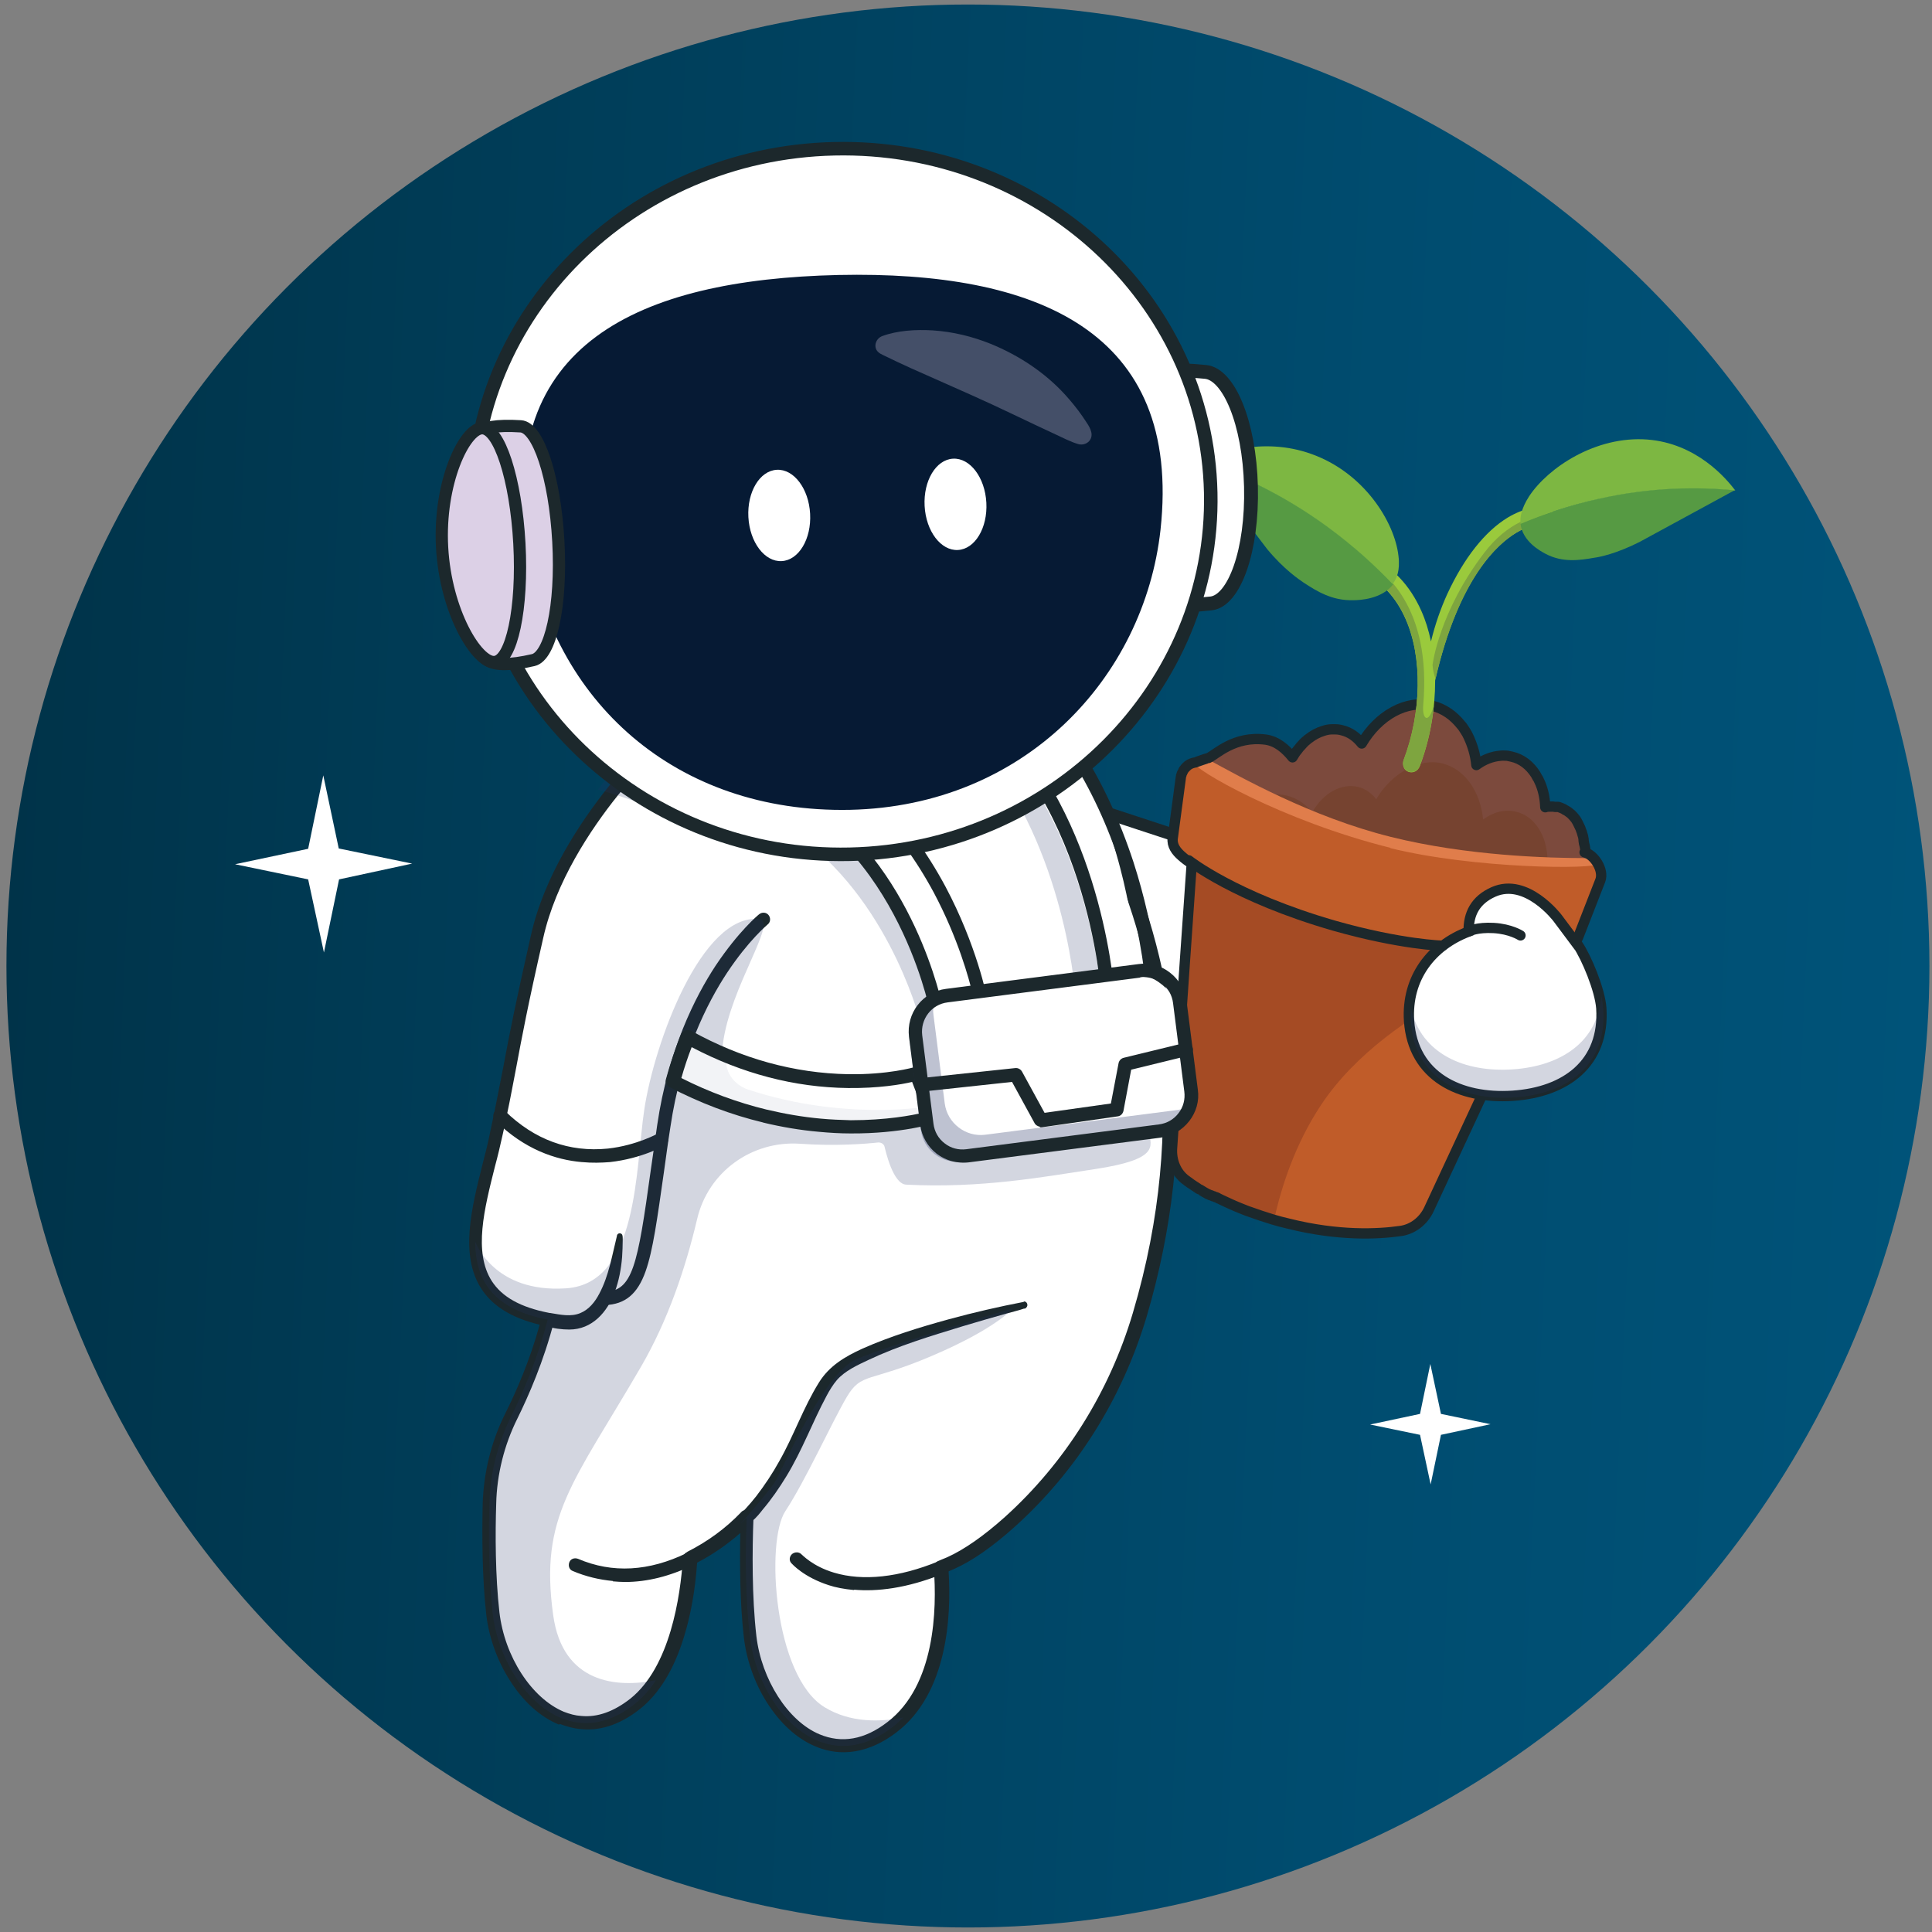 <?xml version="1.0" encoding="UTF-8"?>
<svg id="Layer_1" xmlns="http://www.w3.org/2000/svg" version="1.1" xmlns:xlink="http://www.w3.org/1999/xlink" viewBox="0 0 600 600">
  <rect x="0" y="0" width="600" height="600" fill="#808080" stroke="none"/>
  <!-- Generator: Adobe Illustrator 29.2.1, SVG Export Plug-In . SVG Version: 2.1.0 Build 116)  -->
  <defs>
    <style>
      .st0 {
        fill: #7ea53f;
      }

      .st1, .st2, .st3, .st4, .st5, .st6, .st7, .st8, .st9 {
        stroke: #1c282c;
      }

      .st1, .st3, .st4 {
        fill: none;
      }

      .st1, .st4, .st5, .st9 {
        stroke-linecap: round;
        stroke-linejoin: round;
      }

      .st1, .st10 {
        stroke-width: 3.2px;
      }

      .st11 {
        fill: #764330;
      }

      .st12 {
        fill: #e07d4b;
      }

      .st13 {
        opacity: .3;
      }

      .st14, .st2, .st10, .st5, .st6, .st7, .st15, .st9 {
        fill: #fff;
      }

      .st16 {
        fill: #a54b24;
      }

      .st2 {
        stroke-width: 4.3px;
      }

      .st2, .st3, .st10, .st6, .st7, .st8, .st15 {
        stroke-miterlimit: 10;
      }

      .st17 {
        fill: #7c4a3d;
      }

      .st18 {
        fill: #569a43;
      }

      .st3 {
        stroke-width: 4.2px;
      }

      .st19 {
        fill: #9aca3c;
      }

      .st4 {
        stroke-width: 3px;
      }

      .st10, .st15 {
        stroke: #000;
      }

      .st20 {
        fill: #c05c29;
      }

      .st21, .st22 {
        fill: #253266;
      }

      .st5, .st7 {
        stroke-width: 3.2px;
      }

      .st23, .st22 {
        opacity: .2;
      }

      .st24 {
        fill: #7db742;
      }

      .st6 {
        stroke-width: 4.3px;
      }

      .st25 {
        fill: #444f68;
      }

      .st26 {
        fill: #061a34;
      }

      .st27 {
        fill: #1c282c;
      }

      .st8 {
        fill: #dcd0e6;
        stroke-width: 3.8px;
      }

      .st15 {
        stroke-width: 2.9px;
      }

      .st28 {
        fill: url(#linear-gradient);
      }

      .st29 {
        opacity: .5;
      }

      .st9 {
        stroke-width: 3.3px;
      }
    </style>
    <linearGradient id="linear-gradient" x1="97.9" y1="501.3" x2="695.2" y2="501.3" gradientTransform="translate(673.7 819) rotate(-177.4)" gradientUnits="userSpaceOnUse">
      <stop offset="0" stop-color="#005379"/>
      <stop offset=".3" stop-color="#004c6f"/>
      <stop offset=".8" stop-color="#003b55"/>
      <stop offset="1" stop-color="#003349"/>
    </linearGradient>
  </defs>
  <circle class="st28" cx="300.6" cy="300" r="298.6"/>
  <g>
    <path class="st14" d="M420.5,307.5c-9.7,1.5-17.7,4.9-20.8,11.1-1.1,2.2-1.5,4.7-1.2,7.6,1.2,11,12.8,18.3,25.9,16.3,12.4-1.9,21.8-11.6,21.6-22-9.5,2.7-23.9,3.5-26.1-6.9-.5-2.5-.2-4.5.6-6Z"/>
    <g class="st13">
      <path class="st21" d="M420.5,307.5c-9.7,1.5-17.7,4.9-20.8,11.1-1.1,2.2-1.5,4.7-1.2,7.6,1,8.6,8.3,14.9,17.7,16.3-6.1-2.7-10.5-8-11.2-14.5-.3-2.9.1-5.4,1.2-7.6,2.2-4.5,7.2-7.6,13.5-9.5,0-1.4.3-2.5.9-3.5Z"/>
    </g>
    <path class="st14" d="M303.1,239.2l-45.8,25c52,31.6,105.9,50.7,117.2,52.7,6.5,1.2,17.2,1.6,25.2,1.7,1.8-3.6,5.3-6.3,9.8-8.1,3.2-1.4,7-2.3,11-2.9-.4.8-.8,1.7-.9,2.8,0,.9,0,2,.2,3.2,0,.4.2.7.3,1.1,3,9.3,16.6,8.4,25.8,5.9.5-.1,1-.3,1.5-.4,9.5-3,6.6-22-1.1-31.2-7.7-9.2-54.3-20.5-54.3-20.5l-72.7-24.2-16.2-5Z"/>
    <path class="st27" d="M398.1,317.8c3.1-6.2,10.8-10.4,22.3-12.2.7-.1,1.4.2,1.8.8.4.6.4,1.4,0,2-.7,1.2-.8,2.8-.4,4.6.5,2.3,1.7,4,3.7,5.2,4.9,3,13.6,2.1,20.2.3.6-.2,1.1,0,1.6.3.5.3.7.9.7,1.5.1,5.6-2.3,11.1-6.6,15.6-4.3,4.4-10.2,7.4-16.6,8.4-14.1,2.2-26.7-5.9-28-17.9-.4-3.2.1-6.1,1.4-8.7ZM423.4,321.6c-2.8-1.7-4.6-4.3-5.3-7.6-.3-1.4-.4-2.8-.2-4-6.5,1.3-13.7,4-16.4,9.5-.9,1.9-1.3,4.1-1,6.4,1.1,9.9,11.8,16.5,23.8,14.7,10.4-1.6,18.6-9.1,19.7-17.6-5,1.1-14.4,2.4-20.6-1.3Z"/>
    <path class="st27" d="M255.8,263.1l45.8-25c.5-.7,1.4-1,2.1-.8l88.9,29.2c.9.2,12.3,3,24.3,6.8,17.1,5.4,27.5,10.2,30.9,14.2,6.1,7.2,9.1,19.4,6.7,27.1-1.1,3.7-3.4,6.2-6.6,7.2-.5.2-1,.3-1.5.4-3.5,1-15.6,3.8-23-.7-2.8-1.7-4.6-4.3-5.3-7.6-.3-1.4-.4-2.8-.2-4-6.5,1.3-13.7,4-16.4,9.5-.3.7-1.1.8-1.8,1.1-3.7,1.7-11,.5-25.5-1.7-10.4-1.6-64.9-20.8-117.9-53-.4-.3-.7-.7-.8-1.2,0,0,0,0,0-.1,0-.5,0-1,.3-1.4ZM420.3,305.6c.7-.1,1.4.2,1.8.8.4.6.4,1.4,0,2-.7,1.2-.8,2.8-.4,4.6.5,2.3,1.7,4,3.7,5.2,4.9,3,13.6,2.1,20.2.3.5-.1.9-.3,1.4-.4,1.9-.6,3.2-2.1,4-4.5,2-6.4-.9-17.4-6-23.5-6-7.2-40.6-16.8-53.4-19.9,0,0,0,0-.1,0l-87.6-28.8-43.8,22.1c51.5,31,104.9,49.4,114.9,51.5,8.5,1.7,18.2,2.1,23.7,1.6,3.4-5.6,10.9-9.4,21.6-11Z"/>
    <path class="st27" d="M435.1,301.8c-3.6-.6-7.8-.4-11.4,1-1.7.7-3.4,1.8-4.5,3.4-.9,1.3-.8,3.3,1,3.4,1.5.1,1.8-1.3,2.6-2.3,1.1-1.4,2.7-2.2,4.3-2.8,2-.7,4-1.1,6.1-1.2.5,0,1.3.1,1.8,0,.7-.3,1-1.4,0-1.5Z"/>
    <g class="st13">
      <path class="st21" d="M303.1,239.2l-45.8,25c52,31.6,105.9,50.7,117.2,52.7,6.5,1.2,17.2,1.6,25.2,1.7,1.8-3.6,5.3-6.3,9.8-8.1-25.2,2.6-42.6-3.1-70.9-15.4-38.4-16.7-18.6-43.1-16.7-39.9l-2.7-10.9-16.2-5Z"/>
    </g>
    <path class="st27" d="M383,318.8c.3.9,1.2,1.3,2,1.1.9-.3,1.4-1.3,1.1-2.3,0,0-2.4-8.6-1.8-18.4.8-12.8,6.2-21.5,16.1-26,.8-.4,1.2-1.5.9-2.4-.4-.9-1.4-1.4-2.2-1-11,5-17.2,15.1-18.1,29.2-.7,10.4,1.8,19.2,2,19.6,0,0,0,.1,0,.2Z"/>
    <path class="st9" d="M436.3,288.3s9-8.7,7.7-24.3c-1.2-14.7-5.9-17.5-9.9-17.2-6,.4-7.1,10.3-9.7,17.6-3,8.4-11.1,12.5-11.1,12.5"/>
  </g>
  <path class="st15" d="M390.5,269.6"/>
  <g>
    <path class="st20" d="M364.3,356.4c-.3,4,1.3,7.8,4.3,10,5.2,4,15.2,9.9,31.9,14.1,15.6,3.9,27.8,3.3,34.8,2.3,3.8-.5,7.2-3.1,8.9-6.8l44.2-95.1-116.9-29.2-7.2,104.7Z"/>
    <path class="st16" d="M364.3,356.4l7.2-104.7,116.9,29.2-6.9,14.8c-1.9.6-50,15.5-71.2,47.4-8.1,12.2-12.4,25.5-14.7,36.1-13.8-4-22.3-9.2-27-12.8-3-2.3-4.6-6.1-4.3-10Z"/>
    <path class="st11" d="M375,238.5c5.3-5.8,11-11.1,18.4-9,3.4,1,6.3,2.8,8.3,5.5,3.6-6.2,9.7-9.7,15.3-8.3,2.4.6,4.5,2.1,6.1,4.1,5.3-8.7,13.9-13.7,22-11.7,7.5,1.9,12.6,9.3,13.6,18.4,3.4-2.5,7.3-3.5,11.1-2.6,6.2,1.5,10.1,8,10.4,15.7,1.3-.3,2.7-.3,4,0,5.8,1.4,8.9,8.8,7.6,16.9,0,0-11.9,22.3-64.3,9.2-49.7-12.4-52.4-38.4-52.4-38.4Z"/>
    <path class="st17" d="M374.7,237.6c6.3-5.5,11.4-9.9,18.7-8.1,3.4.9,6.3,2.8,8.3,5.5,3.6-6.2,9.7-9.7,15.3-8.3,2.4.6,4.5,2.1,6.1,4.1,5.3-8.7,13.9-13.7,22-11.7,7.5,1.9,12.6,9.3,13.6,18.4,3.4-2.5,7.3-3.5,11.1-2.6,6.2,1.5,10.1,8,10.4,15.7,1.3-.3,2.7-.3,4,0,5.8,1.4,8.9,8.8,7.6,16.9,0,0-.7,1.3-2.5,3.2-1.2-1.9-3-3.3-5-3.8-1.2-.3-2.5-.3-3.7,0-.2-7.3-3.9-13.4-9.7-14.8-3.5-.9-7.2.1-10.3,2.4-.9-8.7-5.6-15.6-12.6-17.4s-15.7,2.8-20.6,11.1c-1.5-1.9-3.4-3.3-5.6-3.8-5.3-1.3-11,2-14.3,7.9-1.9-2.5-4.6-4.4-7.8-5.2-6.2-1.5-12.5,1.3-16.1,6.7-7.7-8.5-8.7-16.4-8.7-16.4Z"/>
    <path class="st20" d="M364.5,260.1c-.3,2.3,1.1,4.1,2.7,5.5,8.2,7,31.8,18.3,56.4,24.4,25.9,6.5,48.5,7.2,61.8,5.1,2.2-.3,4.2-1.4,5-3.5l6.9-17.7c1.4-3.6-1-7.4-4.5-7.3-12.2,0-37.3-.6-61-6.6-24.8-6.2-46.8-17.2-57.2-22.9-3.1-1.7-7.1.5-7.6,4.3l-2.5,18.7Z"/>
    <path class="st12" d="M431.8,263.3c-33.7-8.4-61.3-24.5-61.2-26.6,1.3-.5,2.9-1.7,4.3-1,10.5,5.7,32.2,18,57,24.2,23.7,5.9,48.9,6.6,61,6.6,1.5,0,2.8.6,3.6,1.7-.9,1.9-38.8,1.6-64.7-4.8Z"/>
  </g>
  <path class="st4" d="M414,293.2"/>
  <path class="st1" d="M492.4,264.2c-.4-2.7-.4-1.4-.6-3.2,0-.3,0-.5-.1-.8,0-.4-.2-.8-.3-1.2-.1-.4-.2-.8-.4-1.2-.1-.4-.3-.8-.5-1.2-.3-.6-.5-1.1-.8-1.6-.2-.3-.4-.7-.7-1-.3-.4-.7-.8-1.1-1.2-.2-.1-.3-.3-.5-.4-.4-.3-.8-.6-1.2-.8-.2,0-.3-.2-.5-.3-.6-.3-1.1-.5-1.7-.7-.1,0-.2,0-.4,0,0,0-.2,0-.3,0-.3,0-.6,0-.9-.1-.3,0-.7,0-1,0-.5,0-1,0-1.5.2-.1-3.1-.8-6-2-8.4-.1-.2-.2-.5-.4-.7-.2-.4-.4-.7-.6-1.1-1.8-2.8-4.3-4.8-7.4-5.5-.5-.1-.9-.2-1.4-.3-.7,0-1.4-.1-2.1,0-2.6.2-5.2,1.2-7.5,2.9-.3-3.2-1.2-6.1-2.4-8.7-.3-.7-.7-1.4-1.1-2-.4-.6-.8-1.3-1.3-1.8-2.3-2.9-5.3-5-8.8-5.9-8.1-2-16.8,2.9-22,11.7-1.6-2-3.6-3.5-6.1-4.1-.7-.2-1.4-.3-2.1-.3-.4,0-.7,0-1.1,0-.9,0-1.8.2-2.7.5-1.6.5-3.1,1.3-4.5,2.4-.2.1-.3.2-.5.4-.8.6-1.5,1.4-2.2,2.2-.1.2-.3.3-.4.5-.3.3-.5.7-.8,1-.4.5-.7,1.1-1.1,1.7-2.1-2.6-4.8-5-8.3-5.5-9.8-1.3-15.5,4.7-17.8,5.7-.2,0-4,1.3-4.1,1.4-.4,0-.8.2-1.2.3-.8.3-1.4.8-2,1.5,0,0,0,0,0,0-.1.2-.3.3-.4.5,0,.1-.2.3-.2.4-.1.3-.3.5-.4.8,0,0,0,0,0,0,0,.2-.1.4-.2.6,0,.2-.1.5-.1.7l-2.5,18.7c-.3,2.3,1.1,4.1,2.7,5.5.9.8,1.9,1.6,3.2,2.4l-2.1,30.1h0s-4,58.2-4,58.2c-.3,4,1.3,7.8,4.3,10,.2.1.3.2.5.4,0,0,.1,0,.2.1.1,0,.2.2.3.2,0,0,.1.1.2.2.1,0,.2.1.3.2,0,0,.2.1.3.2,0,0,.2.1.3.2,0,0,.2.1.3.2,0,0,.2.1.3.2.1,0,.2.1.3.2,0,0,.2.1.3.2.1,0,.2.1.3.2,0,0,.2.1.3.2.1,0,.3.2.4.2,0,0,.1,0,.2.1.8.5,1.6,1,2.4,1.4,0,0,0,0,.1,0,.2.1.4.2.6.3,0,0,.1,0,.2,0,.2.1.4.2.6.3,0,0,.1,0,.2,0,.2.1.4.2.6.3,0,0,.1,0,.2,0,.2.1.5.2.7.4,0,0,0,0,.1,0,.3.1.5.3.8.4,0,0,0,0,0,0,1.7.8,3.6,1.7,5.6,2.5,0,0,0,0,0,0,.3.1.7.3,1,.4,0,0,0,0,0,0,.3.1.7.3,1,.4,0,0,0,0,0,0,.3.1.7.3,1.1.4,0,0,0,0,0,0,2.2.8,4.6,1.6,7.2,2.4,0,0,0,0,0,0,1.6.5,3.2.9,4.9,1.3,15.6,3.9,27.8,3.3,34.8,2.3,3.8-.5,7.2-3.1,8.9-6.8l37.4-80.4c1.4-.1,2.7-.3,3.9-.5,2.2-.3,4.2-1.4,5-3.5l6.9-17.7c1.2-3.2-1.9-8-4.9-8.7"/>
  <g>
    <path class="st19" d="M497.6,151"/>
    <path class="st19" d="M481,162.9c-3.3-.3-6.8.5-10.2,2.6-5.5,3.3-17.8,13.7-25.1,45.8,0,8.8-1.5,18.1-4.8,26.7-.6,1.5-2.1,2.2-3.5,1.7h0c-1.4-.5-2-2.1-1.5-3.6,5.6-14.8,5.9-32,.6-43.9-2.9-6.6-7.4-11.5-13.2-14.3l2-5.3c7.1,3.4,12.6,9.2,16.1,17.1,1.3,2.9,2.3,6.1,3,9.5,1.3-5.3,3-10.2,5.1-14.8,5.2-11.2,11.7-19.4,18.8-23.7,4.7-2.8,9.7-3.9,14.4-3.2"/>
    <path class="st0" d="M442,219c-.4,4.4,1.7,6.1,3.3,0-.6,6.4-2.1,12.9-4.4,18.9-.6,1.5-2.1,2.2-3.5,1.7h0c-1.4-.5-2-2.1-1.5-3.6,5.6-14.8,5.9-32,.6-43.9-2.9-6.6-7.4-11.5-13.2-14.3l-.9-5c7.7,4.2,22.2,15.8,19.6,46.1Z"/>
    <path class="st0" d="M481,162.9c-3.3-.3-6.8.5-10.2,2.6-5.4,3.3-17.6,13.6-25,45.3-.9-2.5-.9-4.4-.9-4.4,0,0,2-16.4,16.1-34.8,14.1-18.4,33.4-12.2,43.8-6.3"/>
  </g>
  <path class="st18" d="M372.7,143.1c11.6,3.9,25.7,10.2,40,20.7,7.9,5.8,14.6,11.9,20,17.6-3.5,4.7-10.5,5-12.4,5-6.6.2-11.4-2.8-15.5-5.5-1.3-.9-6-4-11.3-10.4"/>
  <path class="st24" d="M372.6,143.2c4.8-2.1,19.2-7.8,34.7-2.2,16.3,5.8,25.8,21.1,27,31.6.6,4.7-.7,7.2-1.4,8.2-.1.2-.3.4-.4.6-5.4-5.7-12-11.7-20-17.6-14.3-10.5-28.4-16.8-40-20.7"/>
  <path class="st18" d="M538.8,152.2c-11.3-1.1-25.7-1.1-42.2,2.6-9.2,2.1-17.4,4.9-24.4,7.8.6,5.6,6.3,8.6,7.8,9.4,5.3,2.8,10.6,2,15.2,1.2,1.5-.2,6.7-1.2,14-4.9"/>
  <path class="st24" d="M538.9,152.3c-2.9-3.8-12-14.6-27.3-15.8-16-1.2-30.8,8.7-36.7,17.6-2.6,4-2.8,6.8-2.7,7.9,0,.2,0,.5,0,.7,7.1-3,15.3-5.8,24.4-7.8,16.5-3.7,31-3.7,42.2-2.6"/>
  <path class="st14" d="M147.7,385.6h0c0,11.4,4.9,20.8,22.4,24.2-3.1,12-7.6,22.6-11.3,29.9-4.2,8.5-6.6,17.8-6.8,27.3-.3,10-.2,22.9,1,34,2.5,21.7,22.5,45.4,44.1,28.2,2.6-2.1,4.8-4.6,6.6-7.4,7.4-11.1,9.7-27,10.4-37.8.1,0,.2-.1.4-.2,6.1-3,11.1-6.7,15.4-10.8,0,0,0,0,0,0,.7-.6,1.3-1.3,1.9-1.9-.4,10.3-.5,24.8,1,37,2.5,21.7,22.1,44.9,44.1,28.2,1.3-1,2.4-2,3.5-3.1,12.2-12.7,12.6-34.5,11.7-46.6,1-.4,1.9-.8,2.9-1.3,6.1-2.7,12.5-7.5,18.5-12.9,19.1-17.2,33-39.6,40.3-64.2,27.2-91.3-10.6-157-29-181.9-5.3-7.2-9-11-9-11l-107.9,11.1s-7.1,6.3-15.6,16.5c-9.8,11.9-21.5,29.1-25.7,47.7-7.2,31.8-7.6,36.8-11.4,55.6-.4,1.7-.7,3.6-1.2,5.6-2.3,10.8-6.4,23-6.5,33.5Z"/>
  <path class="st27" d="M173.6,535.6c-5.8-2.4-11.1-7.1-15.3-13.8-3.9-6.1-6.5-13.4-7.3-20.5-1.3-11.5-1.3-25-1.1-34.3.3-9.7,2.7-19.5,7.1-28.2,3.2-6.4,7.5-16.1,10.6-27.4-8.7-2.1-14.7-5.8-18.2-11.3-6.6-10.4-3-24.8.5-38.7.9-3.4,1.7-6.6,2.3-9.7.4-1.7.7-3.5,1.2-5.6,1.2-6,2.1-10.7,3-15.2,1.8-9.7,3.6-18.9,8.5-40.5,4.1-18.3,15.3-35.1,24-46,9.3-11.7,17.6-19.1,17.9-19.4.3-.3.7-.5,1.2-.5l107.9-11.1c.6,0,1.3.2,1.7.6.8.8,18.7,19.5,32.6,52.9,8.1,19.7,13.1,40.3,14.8,61.4,2.1,26.4-.9,53.5-8.9,80.6-7.6,25.4-21.7,47.9-40.9,65.2-6.9,6.2-13.3,10.7-19,13.2-.5.2-1.1.5-1.6.7.9,14.1-.4,38-16.2,50-10.5,8-19.6,6.8-25.3,4.3-5.7-2.4-10.9-7.2-15-13.7-3.8-6-6.3-13.2-7.1-20.2-1.2-10.5-1.3-22.6-1.1-32.3-4.1,3.6-8.6,6.7-13.4,9.2-.6,8.6-2,16.3-4.1,23.1-3.1,10.1-7.7,17.6-13.6,22.3-6.9,5.5-13.2,6.8-18.3,6.3-2.5-.2-4.7-.9-6.6-1.6ZM232.7,469.4c.8.3,1.3,1.1,1.3,2-.4,10-.5,24.5.9,36.7,1.6,13.5,9.8,26.4,19.6,30.5,6.9,2.9,14,1.7,21.1-3.8,14.8-11.3,15.4-34.9,14.4-47.9,0-.9.5-1.7,1.3-2.1,1-.4,1.9-.8,2.9-1.2,5.3-2.4,11.3-6.6,17.9-12.5,18.6-16.8,32.4-38.7,39.7-63.3,17.9-60.2,6.8-108.8-5.7-139-12.1-29.2-27.7-47.3-31.1-51.1l-106.2,10.9c-1.9,1.8-9.1,8.6-17,18.5-8.4,10.5-19.2,26.7-23.1,44.2-4.9,21.5-6.6,30.7-8.4,40.3-.9,4.5-1.7,9.2-3,15.2-.4,2.1-.8,3.8-1.2,5.6-.7,3.2-1.5,6.6-2.4,9.9-3.3,13.1-6.7,26.5-1,35.5,3.2,5,9,8.2,17.7,9.9.6.1,1.1.4,1.4.9.3.5.4,1.1.3,1.6-3.2,12.5-8,23.4-11.4,30.3-4.1,8.2-6.4,17.4-6.6,26.5-.3,9.2-.3,22.4,1,33.7,1.6,13.8,10,26.7,20,30.9,1.8.7,3.6,1.2,5.4,1.3,5.1.5,10.2-1.4,15.3-5.4,12.3-9.9,15.5-31.6,16.3-43.7,0-.7.5-1.4,1.1-1.7.1,0,.2-.1.3-.2h0c6.3-3.2,11.8-7.2,16.7-12.3.4-.5,1.1-.7,1.7-.6.2,0,.4,0,.6.2Z"/>
  <path class="st27" d="M265.3,493.7c6.9.6,16.1-.3,27.7-5,1.1-.4,1.6-1.7,1.1-2.7-.4-1.1-1.7-1.6-2.7-1.1-12.2,5-23.4,6.2-32.4,3.5-6.7-2-9.9-5.6-10-5.6-.8-.9-2.1-.9-3-.2-.9.8-1,2.1-.2,2.9.2.2,3.8,4.3,11.6,6.8,2.1.7,4.7,1.2,7.8,1.5Z"/>
  <path class="st27" d="M191.6,383.8c-1.5,6-2.5,12.4-5.5,18-1.3,2.5-3.2,4.9-5.9,6-2.9,1.2-6.1.5-9.1,0-1-.1-2.1-.1-2.7.9-.8,1.3,0,2.7,1.3,3.1,2.1.8,4.9,1.1,7.1,1.1,7.1,0,11.8-5.4,14.1-11.6,1.3-3.5,2-7.2,2.3-10.9.1-1.8.2-3.6.2-5.5,0-.5,0-1.1-.2-1.5-.4-.6-1.4-.5-1.6.3Z"/>
  <path class="st27" d="M187.6,405.3c0,0,.2,0,.3,0,6.2-.2,10.1-3.4,12.6-10.5,2.3-6.5,3.6-16.2,5.7-30.9.6-4.2,1.2-8.9,2-13.9,3.3-22.5,11.4-38.5,17.6-47.9,6.7-10.1,12.5-14.9,12.6-15,.9-.7,1-2,.3-2.9-.7-.9-2-1-2.9-.3-.3.2-6.4,5.3-13.5,15.9-6.4,9.7-14.8,26.3-18.2,49.6-.7,5.1-1.4,9.8-2,14-4.1,29.7-5.6,37.5-14.3,37.8-1.2,0-2.1,1-2,2.2,0,1.1.9,1.9,1.9,2Z"/>
  <path class="st27" d="M180.8,360.9c3.1.3,6,.2,8.6,0,9.9-1.1,16.8-5,17.1-5.2,1-.6,1.3-1.9.8-2.9-.6-1-1.9-1.3-2.9-.8-.1,0-6.6,3.7-15.6,4.7-12,1.2-22.8-2.7-32-11.7-.8-.8-2.2-.8-3,0-.8.8-.8,2.2,0,3,9.1,9,18.8,12.2,26.9,12.9Z"/>
  <path class="st27" d="M190.3,491.1c1.3.1,2.6.2,3.8.2,6.9,0,14-1.8,21-5.2,1-.5,1.5-1.8,1-2.8-.5-1-1.8-1.5-2.8-1-11.7,5.7-23.1,6.4-33.8,1.8-1.1-.4-2.3,0-2.7,1.1-.4,1.1,0,2.3,1.1,2.7,4,1.7,8.2,2.7,12.5,3.1Z"/>
  <path class="st27" d="M318,404.3c-7.8,1.5-15.6,3.3-23.3,5.4-9.1,2.5-18.2,5.3-26.8,9.1-5.5,2.5-10.4,5.4-13.6,10.6-4.8,7.7-7.8,16.5-12.3,24.4-2.1,3.8-4.5,7.4-7.1,10.8-1.1,1.4-2.2,2.7-3.4,4-.9.9-2,1.9-1.6,3.3,1.4,4.2,5.9-1.7,6.9-3,2.8-3.3,5.2-6.8,7.4-10.4,4.9-8,8.1-16.8,12.5-25,.9-1.7,2-3.5,3.2-4.9,2.5-2.9,6.5-4.7,9.9-6.3,9.3-4.4,19.3-7.4,29.1-10.4,4.6-1.4,9.2-2.7,13.8-4,1.7-.5,3.6-.9,5.3-1.5.3,0,.5,0,.7-.3.8-.7.2-2.1-.8-1.9Z"/>
  <path class="st14" d="M290.8,313.3l13.9-2.7c-.1-.7-3.2-16.5-12.8-34.4-5.7-10.6-12.5-19.8-20.2-27.3-9.8-9.5-21.1-16.3-33.6-20.2l-4.2,13.5c45.5,14.2,56.8,70.5,56.9,71.1Z"/>
  <path class="st14" d="M339.6,310.1h14.1c0-.7,0-18.4-5.8-40.5-3.4-13.1-8.2-25-14.1-35.5-7.5-13.3-17-24.3-28.2-32.7l-8.5,11.3c42.2,31.7,42.5,96.8,42.5,97.4Z"/>
  <g class="st23">
    <path class="st21" d="M185.7,245.2c15.2,4,33.2,13.7,57.4,11.2,31.8,19.1,42.3,59.6,42.5,60.1l13.7-3.4c0,0,0-.4-.2-.9l-6.4,1.6c-.1-.5-10.1-38.9-40.1-58.6,3.3-.5,6.8-1.1,10.2-1.9,21.6-4.5,35.9-11.1,44.6-17.4,24.1,31.7,26.7,74.1,26.7,74.6l8.1-.4c-.5-5.9-4.6-48.2-30-78.1,2.4-2.2,4.1-4.4,5.2-6.3-5.7-6.9-11.8-9.4-11.8-9.4l-8.7,1.5-6.3,1.1-92.6,15.8s-4.4-.1-12.3,10.5Z"/>
  </g>
  <path class="st27" d="M288.7,313.7c-.1-.6-11.3-55.7-55.5-69.5-1.1-.3-1.7-1.5-1.4-2.6l4.2-13.5c.2-.5.5-1,1-1.2.5-.3,1.1-.3,1.6-.1,12.8,4,24.4,11,34.4,20.7,7.9,7.6,14.8,17,20.6,27.8,9.7,18.2,12.9,34.3,13,35,.2,1.1-.5,2.2-1.7,2.5l-13.9,2.7c-.2,0-.4,0-.6,0-.9,0-1.7-.8-1.9-1.7ZM290,277.2c-5.6-10.4-12.2-19.4-19.8-26.8-9-8.8-19.4-15.2-30.8-19.1l-3,9.5c40.1,13.8,53.4,59.7,55.9,70l9.8-1.9c-1.1-4.8-4.6-17.6-12.1-31.7Z"/>
  <path class="st27" d="M342,309.3c0-.6-4-64.6-47.1-93.2-.5-.3-.8-.8-.9-1.3-.1-.5,0-1.1.3-1.6l7.8-11.7c.6-1,1.9-1.2,2.9-.6,11.9,7.9,22.2,18.5,30.6,31.6,6.6,10.3,12.1,22.1,16.4,35.2,7.1,22,8.2,39.9,8.2,40.7,0,.6-.2,1.1-.5,1.5-.4.4-.9.7-1.4.7l-14.1.8c0,0-.1,0-.2,0-1.1,0-2-.9-2-2ZM348.1,269c-4.1-12.7-9.5-24.2-15.9-34.2-7.7-12-17-21.8-27.7-29.2l-5.5,8.3c38.8,27.2,45.9,81.9,47,93.2l9.9-.5c-.5-5.3-2.2-20.1-7.9-37.5Z"/>
  <g class="st23">
    <path class="st21" d="M170.1,409.8c-3.1,12-7.6,22.6-11.3,29.9-4.2,8.5-6.6,17.8-6.8,27.3-.3,10-.2,22.9,1,34,2.5,21.7,22.5,45.4,44.1,28.2,2.6-2.1,4.8-4.6,6.6-7.4-12.3,2.5-29,.9-31.9-20.2-4.3-30.8,6.2-40.9,27.3-77.2,8.4-14.5,13.8-30.6,17.4-45.8,3.4-14.6,16.9-24.4,31.9-23.4,11.3.8,20.8,0,24.4-.4.9,0,1.7.5,1.9,1.3.3,1.2,2.6,11.6,6.7,11.8,23.3,1.2,42.6-2.4,58.5-4.8,20.7-3.1,17.3-7.3,17.1-11.2-.1-1.7-1.2-6.9-1.2-6.9l-132.4-10.3c.4-4.1.8-7.6,1.1-10.5,2.3-17.9,17.2-38.3,11.3-38.8-18-1.7-32.6,38.6-35.7,59.1-2.8,18.3-1.7,54.1-24.3,55.6-22.4,1.5-28.1-14.2-28.2-14.5,0,11.4,4.9,20.8,22.4,24.2Z"/>
  </g>
  <path class="st14" d="M208.8,335.8c9.5,4.8,19.4,8.5,29.4,10.8,5.8,1.4,11.7,2.3,17.7,2.9,3.3.3,6.5.5,9.8.5,15.8.2,26-2.9,26.4-3l-5.3-13.4c-.6.2-9.1,2.5-22,2.3-17.7-.3-34.9-4.9-51.3-13.8-1.8,4.2-3.4,8.8-4.7,13.7Z"/>
  <g class="st13">
    <path class="st22" d="M208.8,335.8c9.5,4.8,19.4,8.5,29.4,10.8,5.8,1.4,11.7,2.3,17.7,2.9,3.3.3,6.5.5,9.8.5,15.8.2,26-2.9,26.4-3l-1.5-3.7c-2.5.4-5.3.8-8.3,1-3.2.3-6.5.4-9.7.4-5.9,0-11.9-.4-17.9-1.2-7.5-1-15-2.7-22.3-5.1-4.8-1.6-7.7-6.1-6.7-10.5h0c-4.1-1.7-8.1-3.6-12.1-5.8-1.8,4.2-3.4,8.8-4.7,13.7Z"/>
  </g>
  <path class="st27" d="M237,348.6c-10-2.4-19.7-6.1-29.1-11-.9-.5-1.4-1.4-1.1-2.4,1.3-4.8,2.9-9.5,4.7-14,.2-.6.7-1,1.4-1.2.6-.2,1.3-.1,1.9.2,15.5,8.6,31.9,13.1,48.6,13.4,12.3.2,20.3-2.1,20.6-2.2,1.2-.3,2.4.2,2.8,1.3l5.1,13.4c.4,1.1-.2,2.3-1.4,2.7-.4.1-10.6,3.3-26.4,3.2-3.2,0-6.5-.2-9.7-.5-5.8-.5-11.7-1.5-17.5-2.9ZM283.3,336c-3.4.8-10.4,2-19.9,1.9-16.7-.2-33-4.5-48.6-12.7-1.2,3.1-2.3,6.4-3.2,9.6,8.5,4.3,17.4,7.6,26.5,9.8,5.5,1.3,11.2,2.3,16.8,2.8,3.1.3,6.2.4,9.3.5,10.9,0,19.1-1.5,22.7-2.4l-3.6-9.4Z"/>
  <rect class="st14" x="285.8" y="305.2" width="82.8" height="50.1" rx="15.4" ry="15.4" transform="translate(-39.5 44.4) rotate(-7.3)"/>
  <g class="st13">
    <path class="st21" d="M282.5,323.5l3.5,27.5c.8,6.1,6.4,10.5,12.6,9.7l59.8-7.7c4.9-.6,8.6-4.3,9.5-8.8-.7.2-1.4.4-2.1.5l-59.8,7.7c-6.1.8-11.8-3.6-12.6-9.7l-3.5-27.5c-.2-1.3-.1-2.6.2-3.8-5,1.7-8.3,6.7-7.6,12.1Z"/>
  </g>
  <path class="st27" d="M290.9,358.3c-2.8-2.2-4.6-5.3-5.1-8.8l-3.5-27.5c-.9-7.3,4.2-14,11.5-14.9l59.8-7.7c3.5-.5,7,.5,9.8,2.7,2.8,2.2,4.6,5.3,5.1,8.8l3.5,27.5c.5,3.5-.5,7-2.7,9.8-2.2,2.8-5.3,4.6-8.8,5.1l-59.8,7.7c-1,.1-2,.1-2.9,0-2.5-.2-4.9-1.2-6.9-2.7ZM354.1,303.6l-59.8,7.7c-5,.6-8.5,5.2-7.9,10.2l3.5,27.5c.3,2.4,1.5,4.6,3.5,6.1,1.9,1.5,4.3,2.1,6.7,1.8h0l59.8-7.7c2.4-.3,4.6-1.5,6.1-3.5,1.5-1.9,2.1-4.3,1.8-6.7l-3.5-27.5c-.3-2.4-1.5-4.6-3.5-6.1-1.4-1.1-3-1.7-4.7-1.9s-1.3,0-2,0Z"/>
  <g class="st23">
    <path class="st21" d="M230,473.2c.7-.6,1.3-1.3,1.9-1.9-.4,10.3-.5,24.8,1,37,2.5,21.7,22.1,44.9,44.1,28.2,1.3-1,2.4-2,3.5-3.1-7.1,1.4-16.4,1.7-24.4-3.2-15.8-9.6-18.4-51.6-12.2-60.9,6.2-9.4,14.5-27.7,19.1-35.5,4.6-7.7,6.8-4.3,26.6-12.8,19.9-8.5,25-14.7,25-14.7,0,0-38.2,11.3-48.6,15.8-10.4,4.5-22.8,34-25.3,38.1-1.4,2.2-6.4,8.2-10.8,13.1Z"/>
  </g>
  <path class="st27" d="M323,350.1c.2,0,.3,0,.5,0l23.6-3.4c.9-.1,1.6-.8,1.8-1.7l2.4-12.8,17.6-4.3c1.1-.3,1.8-1.4,1.5-2.5-.3-1.1-1.4-1.8-2.5-1.5l-18.9,4.6c-.8.2-1.4.8-1.6,1.6l-2.4,12.6-20.6,2.9-7-12.8c-.4-.7-1.2-1.2-2.1-1.1l-29.2,3.1c-1.1.1-2,1.2-1.9,2.3.1,1.1,1.2,2,2.3,1.9l27.8-3,7,12.8c.3.6,1,1,1.6,1.1Z"/>
  <g class="st29">
    <path class="st14" d="M331.6,321.9c-.5.7.3,2.1,1.9,3.2,1.5,1.1,3.2,1.4,3.7.7.5-.7-.3-2.1-1.9-3.2-1.5-1.1-3.2-1.4-3.7-.7Z"/>
  </g>
  <path class="st10" d="M348,262.3"/>
  <path class="st7" d="M489.9,293.4h0l-6.2-8.3s-9.6-12.7-19.9-8.1c-5.6,2.5-7.8,6.8-7.7,12.3-11.4,4.3-19.4,14.3-18.5,27.8,1.2,17.2,15.7,24.3,32.2,23.2,16.5-1.1,28.6-10.1,27.5-27.2-.4-5.7-4.6-15.7-7.3-19.7Z"/>
  <g class="st23">
    <path class="st21" d="M469.8,332.1c-15,1-28.4-4.8-31.6-18.9-.1,1.4-.1,2.9,0,4.4,1.2,17.2,15.7,24.3,32.2,23.2,16.5-1.1,28.6-10.1,27.5-27.2-.1-1.5-.3-3-.6-4.4-1,14.3-12.5,21.9-27.5,22.9Z"/>
  </g>
  <path class="st1" d="M369.2,267.2s14.3,11.4,45.2,20.3c20.8,5.9,33.6,6.2,33.6,6.2"/>
  <path class="st5" d="M472.2,290.5s-3.1-2-8.3-2.3c-5.2-.3-7.7,1-7.7,1"/>
  <g>
    <path class="st6" d="M388.5,151.1c-.5-19.9-6.9-34.9-14.1-35.6-40.5-4.1-12.9,16.4-12.4,36.3.5,19.9-26,40,14.1,35.6,7.2-.8,12.9-16.4,12.4-36.3Z"/>
    <path class="st2" d="M375.1,151.8c-.5-19.4-6.8-34.9-14.1-34.8-7.3.2-18.9,15.7-18.5,35.1.5,19.4,12.8,35.3,20.1,35.1,7.3-.2,12.9-16,12.4-35.4Z"/>
    <g>
      <path class="st14" d="M148.1,158.5c1.3,60.4,53.7,108.7,116.9,107.3,63.2-1.4,113.4-51.9,112.1-112.3-1.3-60.4-53.6-108.2-116.9-106.8-63.2,1.4-113.4,51.4-112.1,111.8Z"/>
      <path class="st3" d="M147,158c1.3,60.4,53.7,108.7,116.9,107.3,63.2-1.4,113.4-51.9,112.1-112.3-1.3-60.4-53.6-108.2-116.9-106.8-63.2,1.4-113.4,51.4-112.1,111.8Z"/>
      <path class="st26" d="M163.9,168.8c7.6,48.8,45.8,83.8,100.1,82.7,54.3-1.2,91.3-41.1,96.4-86.9,6.8-62-38.7-80.5-100-79.2-62.4,1.4-106.1,21.8-96.5,83.5Z"/>
      <path class="st25" d="M273.9,104.4c4.9-1.8,10.5-2.1,15.7-1.8,6.3.4,12.4,1.9,18.1,4.2,8.8,3.6,16.8,8.9,23.1,15.8,1.9,2.1,3.7,4.3,5.3,6.6,1,1.6,2.9,3.8,2.9,5.8,0,2.2-2.2,3.5-4.2,2.9-2.4-.7-4.8-2-7-3-8.7-4-17.3-8.3-26.1-12.2-6.3-2.8-12.6-5.6-18.9-8.4-2.9-1.3-5.8-2.7-8.7-4.1-1.1-.5-2-1.2-2.2-2.4-.2-1.4.6-2.8,2-3.4"/>
      <ellipse class="st14" cx="242" cy="160.1" rx="9.6" ry="14.2" transform="translate(-8.3 13.3) rotate(-3.1)"/>
      <ellipse class="st14" cx="296.7" cy="156.6" rx="9.6" ry="14.2" transform="translate(-8 16.3) rotate(-3.1)"/>
    </g>
    <path class="st8" d="M173.4,168.2c1.1,20.1-2.5,35.6-7.8,36.8-29.5,6.8-10.6-15.7-11.7-35.8-1.1-20.1-22-38.7,7.8-36.8,5.4.3,10.6,15.7,11.7,35.8Z"/>
    <path class="st8" d="M161.3,168.8c1.1,20.1-2.4,36.6-7.8,36.8-5.4.3-15.1-15.6-16.2-35.6-1.1-20.1,6.9-36.7,12.3-37,5.4-.3,10.6,15.7,11.7,35.8Z"/>
  </g>
  <polygon class="st14" points="100.4 240.8 105.2 263.5 128 268.2 105.3 273.1 100.6 295.8 95.7 273.1 73 268.4 95.7 263.6 100.4 240.8"/>
  <polygon class="st14" points="444.2 423.6 447.5 439.1 462.9 442.3 447.5 445.6 444.3 461 441 445.6 425.5 442.4 441 439.1 444.2 423.6"/>
</svg>
